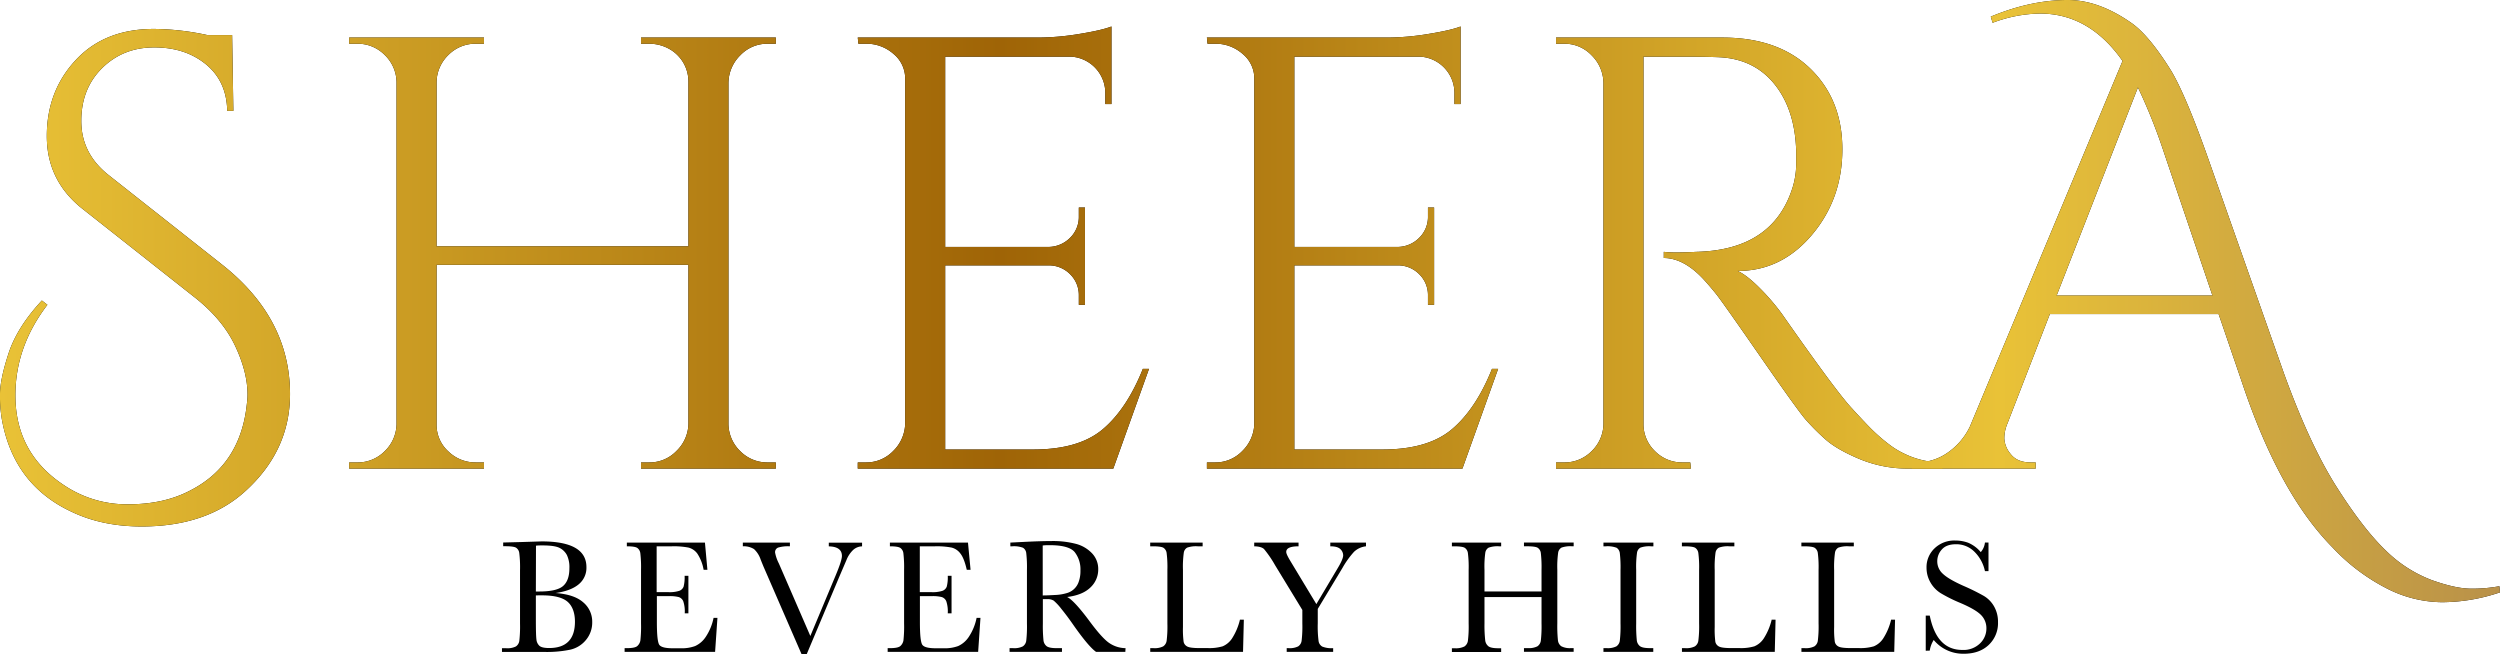 <svg xmlns="http://www.w3.org/2000/svg" xmlns:xlink="http://www.w3.org/1999/xlink" viewBox="0 0 1015 265.7"><defs><style>.cls-1{fill:url(#New_Gradient_Swatch_2);}</style><linearGradient id="New_Gradient_Swatch_2" y1="122.25" x2="1015" y2="122.25" gradientUnits="userSpaceOnUse"><stop offset="0" stop-color="#e9c237"/><stop offset="0.4" stop-color="#9f6406"/><stop offset="0.8" stop-color="#e9c237"/><stop offset="1" stop-color="#b99149"/></linearGradient></defs><g id="Layer_2" data-name="Layer 2"><g id="Layer_2_copy_2" data-name="Layer 2 copy 2"><path d="M19.25,123.75q-13,17-13,36.75Q6.25,184,26,197a45.71,45.71,0,0,0,26.12,7.75q14.64,0,25.38-5.75,20.25-10.5,22.75-35.25a25.63,25.63,0,0,0,.25-3.5q0-9.24-5.12-20T78.75,120.5L33.75,85Q19,73.51,19,55.25T30.75,24.38Q42.5,11.75,62.5,11.75a105.56,105.56,0,0,1,21.75,2.5h10L94.75,45h-2.5Q92,33,83.62,26.12t-21-6.87Q50,19.25,41.5,27.62T33,49.12Q33,62.26,44,71l46.25,36.5q27.5,21.75,27.5,52.5,0,23-18.25,39.5-15.75,14.25-42,14.25-16,0-28.5-6-23.5-11-28.25-37.5A56.44,56.44,0,0,1,0,160.12Q0,154,3.5,143.38T17,122Z"/><path d="M263.5,187.75a15.14,15.14,0,0,0,11.12-4.63,15.8,15.8,0,0,0,4.88-10.87V107.5H177.25v64.75a14.55,14.55,0,0,0,4.75,11,15.79,15.79,0,0,0,11.25,4.5h3.25v2.5H141.75v-2.5H145a15.37,15.37,0,0,0,11.12-4.5,15.63,15.63,0,0,0,4.88-11v-139a15.65,15.65,0,0,0-4.88-11A15.37,15.37,0,0,0,145,17.75h-3.25v-2.5H196.5v2.5h-3.25a15.39,15.39,0,0,0-11.13,4.5,15.64,15.64,0,0,0-4.87,11V100H279.5V33.25a15.19,15.19,0,0,0-8-13.5,16.8,16.8,0,0,0-8-2h-3.25v-2.5H315v2.5h-3.25a15.16,15.16,0,0,0-11.13,4.63,16.06,16.06,0,0,0-4.87,11.12V172.25a15.62,15.62,0,0,0,4.87,11,15.39,15.39,0,0,0,11.13,4.5H315v2.5H260.25v-2.5Z"/><path d="M351.5,187.75a15.14,15.14,0,0,0,11.12-4.63A16.05,16.05,0,0,0,367.5,172V32a12.9,12.9,0,0,0-4.75-10.12,16.57,16.57,0,0,0-11.25-4.13h-3l-.25-2.5H421.5a104.51,104.51,0,0,0,16.87-1.5q9.13-1.5,12.88-3v31.5h-2.5v-4.5a14.76,14.76,0,0,0-14-14.75h-51v77.25H426a12.47,12.47,0,0,0,8.5-3.75,11.88,11.88,0,0,0,3.5-8.75v-3.5h2.5v39.5H438V120a11.81,11.81,0,0,0-3.38-8.5,12.07,12.07,0,0,0-8.37-3.75h-42.5V182.5H419.5q18.5,0,28.25-8.25T464,149.75h2.5L452,190.25H348.25v-2.5Z"/><path d="M493.25,187.75a15.14,15.14,0,0,0,11.12-4.63A16.05,16.05,0,0,0,509.25,172V32a12.9,12.9,0,0,0-4.75-10.12,16.57,16.57,0,0,0-11.25-4.13h-3l-.25-2.5h73.25a104.51,104.51,0,0,0,16.87-1.5q9.14-1.5,12.88-3v31.5h-2.5v-4.5A14.76,14.76,0,0,0,576.5,23h-51v77.25h42.25a12.47,12.47,0,0,0,8.5-3.75,11.88,11.88,0,0,0,3.5-8.75v-3.5h2.5v39.5h-2.5V120a11.81,11.81,0,0,0-3.38-8.5,12.07,12.07,0,0,0-8.37-3.75H525.5V182.5h35.75q18.5,0,28.25-8.25t16.25-24.5h2.5l-14.5,40.5H490v-2.5Z"/><path d="M683.25,23h-16V172a15.15,15.15,0,0,0,4.62,11.12,15.46,15.46,0,0,0,11.38,4.63h3l.25,2.5H631.75v-2.5H635a15.37,15.37,0,0,0,11.12-4.5,15.63,15.63,0,0,0,4.88-11V33.5a16.07,16.07,0,0,0-4.88-11.12A15.14,15.14,0,0,0,635,17.75h-3.25v-2.5h67.5Q722,15.25,735,27.88t13,32.74q0,20.13-12.38,34.76T705.5,110q3.75,1.75,8.87,6.88a89.47,89.47,0,0,1,9.13,10.62q21.5,30.75,28,37.88c4.33,4.74,7.41,8,9.25,9.74a70,70,0,0,0,6,5.13,33.79,33.79,0,0,0,6.5,4,35.09,35.09,0,0,0,15.5,3.5v2.5H775a51.26,51.26,0,0,1-20-3.87q-9.25-3.88-13.88-8a92.71,92.71,0,0,1-8-8q-3.37-3.88-18.62-25.88t-17.75-25.12q-2.5-3.13-5.25-6.13-8-8.49-16-8.5v-2.5a43.32,43.32,0,0,0,5.25.25q3.24,0,8-.25,31-.75,39-26a32.7,32.7,0,0,0,1.5-9.37V61.25q-.51-16.74-8.75-27t-22.25-11Q692.25,23,683.25,23Z"/><path d="M808.25,6.75Q824.5,0,839.5,0,852,0,865.25,9.25q7.25,5,16.25,19.5,6,10,15.25,36.25l30.5,86.5q10.5,29,21.37,46.12t19.88,25.76a53.6,53.6,0,0,0,18.75,12.12q9.75,3.5,16.12,3.5a59,59,0,0,0,11.38-1l.25,2.5a74.28,74.28,0,0,1-23.5,4,50.1,50.1,0,0,1-23-5.88A79.78,79.78,0,0,1,947,222.25Q925.49,200.5,910.5,156l-9.75-28.5h-68.5L815,172a15.37,15.37,0,0,0-1.25,6,10.62,10.62,0,0,0,2.62,6.38c1.75,2.24,4.46,3.37,8.13,3.37h2v2.5H776.25v-2.5h2.25a21.79,21.79,0,0,0,11.75-3.63,27.14,27.14,0,0,0,9.5-10.87l62-148.5Q848.25,5.5,828.25,5.5A56.16,56.16,0,0,0,809,9.25ZM835,120h63.25L878.5,61.75A226.54,226.54,0,0,0,868,35.5Z"/><path class="cls-1" d="M19.25,123.75q-13,17-13,36.75Q6.25,184,26,197a45.71,45.71,0,0,0,26.12,7.75q14.64,0,25.38-5.75,20.25-10.5,22.75-35.25a25.63,25.63,0,0,0,.25-3.5q0-9.24-5.12-20T78.75,120.5L33.75,85Q19,73.51,19,55.25T30.75,24.38Q42.5,11.75,62.5,11.75a105.56,105.56,0,0,1,21.75,2.5h10L94.75,45h-2.5Q92,33,83.62,26.12t-21-6.87Q50,19.25,41.5,27.62T33,49.12Q33,62.26,44,71l46.25,36.5q27.5,21.75,27.5,52.5,0,23-18.25,39.5-15.75,14.25-42,14.25-16,0-28.5-6-23.5-11-28.25-37.5A56.44,56.44,0,0,1,0,160.12Q0,154,3.5,143.38T17,122Z"/><path class="cls-1" d="M263.5,187.75a15.14,15.14,0,0,0,11.12-4.63,15.8,15.8,0,0,0,4.88-10.87V107.5H177.25v64.75a14.55,14.55,0,0,0,4.75,11,15.79,15.79,0,0,0,11.25,4.5h3.25v2.5H141.75v-2.5H145a15.37,15.37,0,0,0,11.12-4.5,15.63,15.63,0,0,0,4.88-11v-139a15.65,15.65,0,0,0-4.88-11A15.37,15.37,0,0,0,145,17.75h-3.25v-2.5H196.5v2.5h-3.25a15.39,15.39,0,0,0-11.13,4.5,15.64,15.64,0,0,0-4.87,11V100H279.5V33.25a15.19,15.19,0,0,0-8-13.5,16.8,16.8,0,0,0-8-2h-3.25v-2.5H315v2.5h-3.25a15.16,15.16,0,0,0-11.13,4.63,16.06,16.06,0,0,0-4.87,11.12V172.25a15.62,15.62,0,0,0,4.87,11,15.39,15.39,0,0,0,11.13,4.5H315v2.5H260.25v-2.5Z"/><path class="cls-1" d="M351.5,187.75a15.14,15.14,0,0,0,11.12-4.63A16.05,16.05,0,0,0,367.5,172V32a12.9,12.9,0,0,0-4.75-10.12,16.57,16.57,0,0,0-11.25-4.13h-3l-.25-2.5H421.5a104.51,104.51,0,0,0,16.87-1.5q9.13-1.5,12.88-3v31.5h-2.5v-4.5a14.76,14.76,0,0,0-14-14.75h-51v77.25H426a12.47,12.47,0,0,0,8.5-3.75,11.88,11.88,0,0,0,3.5-8.75v-3.5h2.5v39.5H438V120a11.81,11.81,0,0,0-3.38-8.5,12.07,12.07,0,0,0-8.37-3.75h-42.5V182.5H419.5q18.5,0,28.25-8.25T464,149.75h2.5L452,190.25H348.25v-2.5Z"/><path class="cls-1" d="M493.25,187.75a15.14,15.14,0,0,0,11.12-4.63A16.05,16.05,0,0,0,509.25,172V32a12.9,12.9,0,0,0-4.75-10.12,16.57,16.57,0,0,0-11.25-4.13h-3l-.25-2.5h73.25a104.51,104.51,0,0,0,16.87-1.5q9.14-1.5,12.88-3v31.5h-2.5v-4.5A14.76,14.76,0,0,0,576.5,23h-51v77.25h42.25a12.47,12.47,0,0,0,8.5-3.75,11.88,11.88,0,0,0,3.5-8.75v-3.5h2.5v39.5h-2.5V120a11.81,11.81,0,0,0-3.38-8.5,12.07,12.07,0,0,0-8.37-3.75H525.5V182.5h35.75q18.5,0,28.25-8.25t16.25-24.5h2.5l-14.5,40.5H490v-2.5Z"/><path class="cls-1" d="M683.25,23h-16V172a15.15,15.15,0,0,0,4.62,11.12,15.46,15.46,0,0,0,11.38,4.63h3l.25,2.5H631.75v-2.5H635a15.37,15.37,0,0,0,11.12-4.5,15.63,15.63,0,0,0,4.88-11V33.5a16.07,16.07,0,0,0-4.88-11.12A15.14,15.14,0,0,0,635,17.75h-3.25v-2.5h67.5Q722,15.25,735,27.88t13,32.74q0,20.13-12.38,34.76T705.5,110q3.75,1.75,8.87,6.88a89.47,89.47,0,0,1,9.13,10.62q21.5,30.75,28,37.88c4.33,4.74,7.41,8,9.25,9.74a70,70,0,0,0,6,5.13,33.79,33.79,0,0,0,6.5,4,35.09,35.09,0,0,0,15.5,3.5v2.5H775a51.26,51.26,0,0,1-20-3.87q-9.25-3.88-13.88-8a92.71,92.71,0,0,1-8-8q-3.37-3.88-18.62-25.88t-17.75-25.12q-2.5-3.13-5.25-6.13-8-8.49-16-8.5v-2.5a43.32,43.32,0,0,0,5.25.25q3.24,0,8-.25,31-.75,39-26a32.7,32.7,0,0,0,1.5-9.37V61.25q-.51-16.74-8.75-27t-22.25-11Q692.25,23,683.25,23Z"/><path class="cls-1" d="M808.25,6.75Q824.5,0,839.5,0,852,0,865.25,9.25q7.25,5,16.25,19.5,6,10,15.25,36.25l30.5,86.5q10.5,29,21.37,46.12t19.88,25.76a53.6,53.6,0,0,0,18.75,12.12q9.75,3.5,16.12,3.5a59,59,0,0,0,11.38-1l.25,2.5a74.28,74.28,0,0,1-23.5,4,50.1,50.1,0,0,1-23-5.88A79.78,79.78,0,0,1,947,222.25Q925.49,200.5,910.5,156l-9.75-28.5h-68.5L815,172a15.37,15.37,0,0,0-1.25,6,10.62,10.62,0,0,0,2.62,6.38c1.75,2.24,4.46,3.37,8.13,3.37h2v2.5H776.25v-2.5h2.25a21.79,21.79,0,0,0,11.75-3.63,27.14,27.14,0,0,0,9.5-10.87l62-148.5Q848.25,5.5,828.25,5.5A56.16,56.16,0,0,0,809,9.25ZM835,120h63.25L878.5,61.75A226.54,226.54,0,0,0,868,35.5Z"/><path d="M225.56,240.77q7.56.55,11.22,3.77a10.19,10.19,0,0,1,3.66,8,11,11,0,0,1-2.48,7.21,11.49,11.49,0,0,1-6.36,4,46.26,46.26,0,0,1-10.39.94H203.8v-1.51h1.71a7.69,7.69,0,0,0,3.94-.72,3.3,3.3,0,0,0,1.39-2.24,51.27,51.27,0,0,0,.29-7.08V231.52a46.46,46.46,0,0,0-.31-7,3,3,0,0,0-1.31-2.16c-.66-.39-2.12-.59-4.36-.59h-.86v-1.51l7.3-.19,8.31-.26q18.19,0,18.19,10.46a8.6,8.6,0,0,1-3.12,6.94Q231.83,239.87,225.56,240.77Zm-8-.62,1.38,0q7.07,0,9.65-2.22t2.58-7.2a11.48,11.48,0,0,0-1-5.36,6.9,6.9,0,0,0-3-2.93q-2-1-6.94-1c-.85,0-1.72,0-2.62.1Zm0,1.6v9.88c0,4.21.08,6.89.23,8a4,4,0,0,0,1.23,2.58c.67.59,2,.89,3.94.89q5.24,0,7.85-2.69c1.75-1.78,2.62-4.47,2.62-8s-1-6.37-3-8.1-5.45-2.6-10.42-2.6Q218.86,241.69,217.54,241.75Z"/><path d="M289.71,250.85h1.57l-.95,13.81H253.59v-1.51h.91c2.21,0,3.63-.29,4.27-.88A3.93,3.93,0,0,0,260,260a52.87,52.87,0,0,0,.26-6.92V231.35a48.42,48.42,0,0,0-.28-6.67,3.11,3.11,0,0,0-1.27-2.24c-.67-.43-2.07-.64-4.21-.64v-1.51h31.71l1,11.06h-1.54a17.24,17.24,0,0,0-2.56-6.59,6.45,6.45,0,0,0-3.62-2.45,31.5,31.5,0,0,0-6.74-.51h-6.15v18.61h4.71a12.8,12.8,0,0,0,4.53-.55,2.92,2.92,0,0,0,1.7-1.69,15,15,0,0,0,.41-4.4h1.54V249H278a12.82,12.82,0,0,0-.62-4.95,3,3,0,0,0-1.81-1.64,15.11,15.11,0,0,0-4-.38h-4.88v10.51q0,7.88,1,9.27t5.46,1.39h3.3a15.68,15.68,0,0,0,5.76-.9,10.23,10.23,0,0,0,4.3-3.7A21.52,21.52,0,0,0,289.71,250.85Z"/><path d="M327.48,265.7h-2l-15.32-35.26c-.28-.64-.73-1.73-1.34-3.28a10.16,10.16,0,0,0-2.68-4.22,7.79,7.79,0,0,0-4.55-1.14v-1.51h19.11v1.51a14.22,14.22,0,0,0-4.79.52,2,2,0,0,0-1.23,2,16.22,16.22,0,0,0,1.54,4.45L329,258.21l10.24-24.5q2.58-6.15,2.58-8c0-2.51-1.78-3.8-5.33-3.89v-1.51H350v1.51a5.54,5.54,0,0,0-3.63,1.47,11.44,11.44,0,0,0-2.72,4.12l-3,7Z"/><path d="M396.5,250.85h1.57l-.94,13.81H360.39v-1.51h.91c2.21,0,3.63-.29,4.27-.88A4,4,0,0,0,366.8,260a52.87,52.87,0,0,0,.26-6.92V231.35a48.42,48.42,0,0,0-.28-6.67,3.11,3.11,0,0,0-1.27-2.24c-.67-.43-2.07-.64-4.21-.64v-1.51H393l1.05,11.06h-1.54c-.7-3.1-1.55-5.29-2.57-6.59a6.39,6.39,0,0,0-3.61-2.45,31.57,31.57,0,0,0-6.74-.51h-6.15v18.61h4.71a12.8,12.8,0,0,0,4.53-.55,2.92,2.92,0,0,0,1.7-1.69,15,15,0,0,0,.41-4.4h1.54V249h-1.54a13,13,0,0,0-.62-4.95,3,3,0,0,0-1.82-1.64,15,15,0,0,0-4-.38h-4.87v10.51q0,7.88,1,9.27t5.47,1.39h3.3a15.71,15.71,0,0,0,5.76-.9,10.29,10.29,0,0,0,4.3-3.7A21.52,21.52,0,0,0,396.5,250.85Z"/><path d="M456.89,264.66H445q-3.18-2.24-9.72-11.65c-1.4-2-2.85-3.93-4.35-5.78a22.43,22.43,0,0,0-3.11-3.36,4.57,4.57,0,0,0-2.65-.61h-1.77v9.85a58.89,58.89,0,0,0,.25,6.85,3.49,3.49,0,0,0,1.31,2.41c.71.52,2.07.78,4.07.78h2.13v1.51H409.88v-1.51h1.44a7.69,7.69,0,0,0,3.94-.72,3.3,3.3,0,0,0,1.39-2.24,51.27,51.27,0,0,0,.29-7.08V231.35a49,49,0,0,0-.29-6.84,2.92,2.92,0,0,0-1.31-2.12,10.37,10.37,0,0,0-4.38-.59h-.76v-1.51l6.35-.32q6.34-.3,10.08-.3A37.05,37.05,0,0,1,437,220.85a13.86,13.86,0,0,1,6.43,3.86,9.2,9.2,0,0,1,2.45,6.41,9.92,9.92,0,0,1-3.21,7.43q-3.19,3.07-9.42,3.83,2.79,1.34,9,9.68,5,6.78,7.91,8.87a12,12,0,0,0,6.81,2.22Zm-33.54-22.91c1.64,0,3.33-.1,5.08-.19a19.11,19.11,0,0,0,4.54-.72,7.12,7.12,0,0,0,5-4.68,12.88,12.88,0,0,0,.69-4.51,11.37,11.37,0,0,0-2.34-7.5q-2.34-2.81-10.19-2.81c-.81,0-1.74,0-2.79.13Z"/><path d="M505,251.6l-.33,13.06H467v-1.51h1.3a7.71,7.71,0,0,0,3.95-.72,3.31,3.31,0,0,0,1.4-2.24,47,47,0,0,0,.31-7.08V231.35a44.86,44.86,0,0,0-.31-6.84,3,3,0,0,0-1.31-2.12c-.66-.39-2.12-.59-4.36-.59h-1v-1.51h21.29v1.51h-2a10.84,10.84,0,0,0-4.29.54,2.86,2.86,0,0,0-1.35,2,41.29,41.29,0,0,0-.35,7v23.23a38.46,38.46,0,0,0,.27,6,2.76,2.76,0,0,0,1.42,1.88c.77.45,2.44.67,5,.67h3.37a19,19,0,0,0,6.07-.72,8.57,8.57,0,0,0,3.76-3.14,24.52,24.52,0,0,0,3.25-7.69Z"/><path d="M534.44,245.26l8.73-14.69q2.16-3.6,2.16-5.11a3.53,3.53,0,0,0-1.14-2.52c-.77-.76-2.13-1.14-4.09-1.14v-1.51h14.49v1.51a8.38,8.38,0,0,0-4.86,2.24,36.2,36.2,0,0,0-4.72,6.59l-10,16.59v5.89a45.87,45.87,0,0,0,.34,7.21,3.1,3.1,0,0,0,1.48,2.19,10.12,10.12,0,0,0,4.43.64v1.51H522.4v-1.51h.72a7.66,7.66,0,0,0,3.94-.72,3.27,3.27,0,0,0,1.39-2.24,49,49,0,0,0,.3-7.08v-5.47l-11.06-18.15a45.08,45.08,0,0,0-4.48-6.56c-.74-.71-2.07-1.09-4-1.13v-1.51h18v1.51q-5,0-5,2.29c0,.61.56,1.83,1.67,3.66Z"/><path d="M625.86,242.41H602.7v10.7A55.86,55.86,0,0,0,603,260a3.59,3.59,0,0,0,1.33,2.41c.7.52,2.05.78,4,.78h1.14v1.51h-20v-1.51h1.14a7.66,7.66,0,0,0,3.94-.72,3.36,3.36,0,0,0,1.41-2.24,47,47,0,0,0,.31-7.08V231.35a44.86,44.86,0,0,0-.31-6.84,3,3,0,0,0-1.31-2.12c-.67-.39-2.12-.59-4.37-.59h-.81v-1.51h20v1.51h-.82a10.67,10.67,0,0,0-4.25.54,2.85,2.85,0,0,0-1.36,2,41.72,41.72,0,0,0-.34,7v8.8h23.16v-8.8a49,49,0,0,0-.29-6.84,2.94,2.94,0,0,0-1.3-2.12c-.66-.39-2.12-.59-4.36-.59h-1.18v-1.51h20.18v1.51h-.65a10.84,10.84,0,0,0-4.29.54,2.86,2.86,0,0,0-1.35,2,41.29,41.29,0,0,0-.35,7v21.76a56.61,56.61,0,0,0,.25,6.85,3.46,3.46,0,0,0,1.32,2.41,7.44,7.44,0,0,0,4.06.78h1v1.51H618.73v-1.51h1.54a7.63,7.63,0,0,0,3.91-.72,3.3,3.3,0,0,0,1.39-2.24,51.27,51.27,0,0,0,.29-7.08Z"/><path d="M651,221.8v-1.51h20.28v1.51h-1a10.75,10.75,0,0,0-4.28.54,2.85,2.85,0,0,0-1.36,2,41.29,41.29,0,0,0-.35,7v21.76a58.89,58.89,0,0,0,.25,6.85,3.49,3.49,0,0,0,1.31,2.41c.71.52,2.06.78,4.07.78h1.31v1.51H651v-1.51h1.31a7.69,7.69,0,0,0,3.94-.72,3.3,3.3,0,0,0,1.39-2.24,51.27,51.27,0,0,0,.29-7.08V231.35a49,49,0,0,0-.29-6.84,3,3,0,0,0-1.31-2.12,10.37,10.37,0,0,0-4.38-.59Z"/><path d="M720.88,251.6l-.32,13.06H682.87v-1.51h1.31a7.69,7.69,0,0,0,3.94-.72,3.31,3.31,0,0,0,1.4-2.24,46.47,46.47,0,0,0,.32-7.08V231.35a44.37,44.37,0,0,0-.32-6.84,3,3,0,0,0-1.3-2.12c-.67-.39-2.12-.59-4.37-.59h-1v-1.51h21.3v1.51h-2a10.75,10.75,0,0,0-4.28.54,2.85,2.85,0,0,0-1.36,2,41.72,41.72,0,0,0-.34,7v23.23a39,39,0,0,0,.26,6,2.79,2.79,0,0,0,1.42,1.88c.77.45,2.44.67,5,.67h3.37a19,19,0,0,0,6.07-.72,8.52,8.52,0,0,0,3.76-3.14,24.74,24.74,0,0,0,3.26-7.69Z"/><path d="M769.39,251.6l-.33,13.06H731.38v-1.51h1.31a7.69,7.69,0,0,0,3.94-.72,3.31,3.31,0,0,0,1.4-2.24,47,47,0,0,0,.31-7.08V231.35a44.86,44.86,0,0,0-.31-6.84,3,3,0,0,0-1.3-2.12c-.67-.39-2.13-.59-4.37-.59h-1v-1.51h21.29v1.51h-2a10.75,10.75,0,0,0-4.28.54,2.85,2.85,0,0,0-1.36,2,41.29,41.29,0,0,0-.35,7v23.23a38.46,38.46,0,0,0,.27,6,2.76,2.76,0,0,0,1.42,1.88c.77.45,2.44.67,5,.67h3.37a19,19,0,0,0,6.07-.72,8.52,8.52,0,0,0,3.76-3.14,24.52,24.52,0,0,0,3.25-7.69Z"/><path d="M781.85,264.2V249.93h1.63q2.79,13.94,13.19,13.94a9.56,9.56,0,0,0,7.24-2.67,8.35,8.35,0,0,0,2.57-6,7.57,7.57,0,0,0-2.26-5.59q-2.25-2.22-8.24-4.78a60.23,60.23,0,0,1-8.05-4,12.24,12.24,0,0,1-4.23-4.47,11.84,11.84,0,0,1-1.53-5.86,10.52,10.52,0,0,1,3.29-7.9,11.55,11.55,0,0,1,8.33-3.15,15.25,15.25,0,0,1,5.3.91,13.58,13.58,0,0,1,5.1,3.8,7,7,0,0,0,1.7-3.9h1.44v11.62h-1.44a15.54,15.54,0,0,0-4.4-8,10.41,10.41,0,0,0-7.31-2.92c-2.64,0-4.57.72-5.81,2.15a7,7,0,0,0-1.84,4.69,6.76,6.76,0,0,0,2.32,5.2q2.28,2.16,8.28,4.84a86.89,86.89,0,0,1,8.32,4.11,11.64,11.64,0,0,1,4.17,4.3,12.54,12.54,0,0,1,1.57,6.35,12.14,12.14,0,0,1-3.79,9.26q-3.79,3.57-10.14,3.56a15.47,15.47,0,0,1-12.17-5.59,11.07,11.07,0,0,0-1.61,4.32Z"/></g></g></svg>